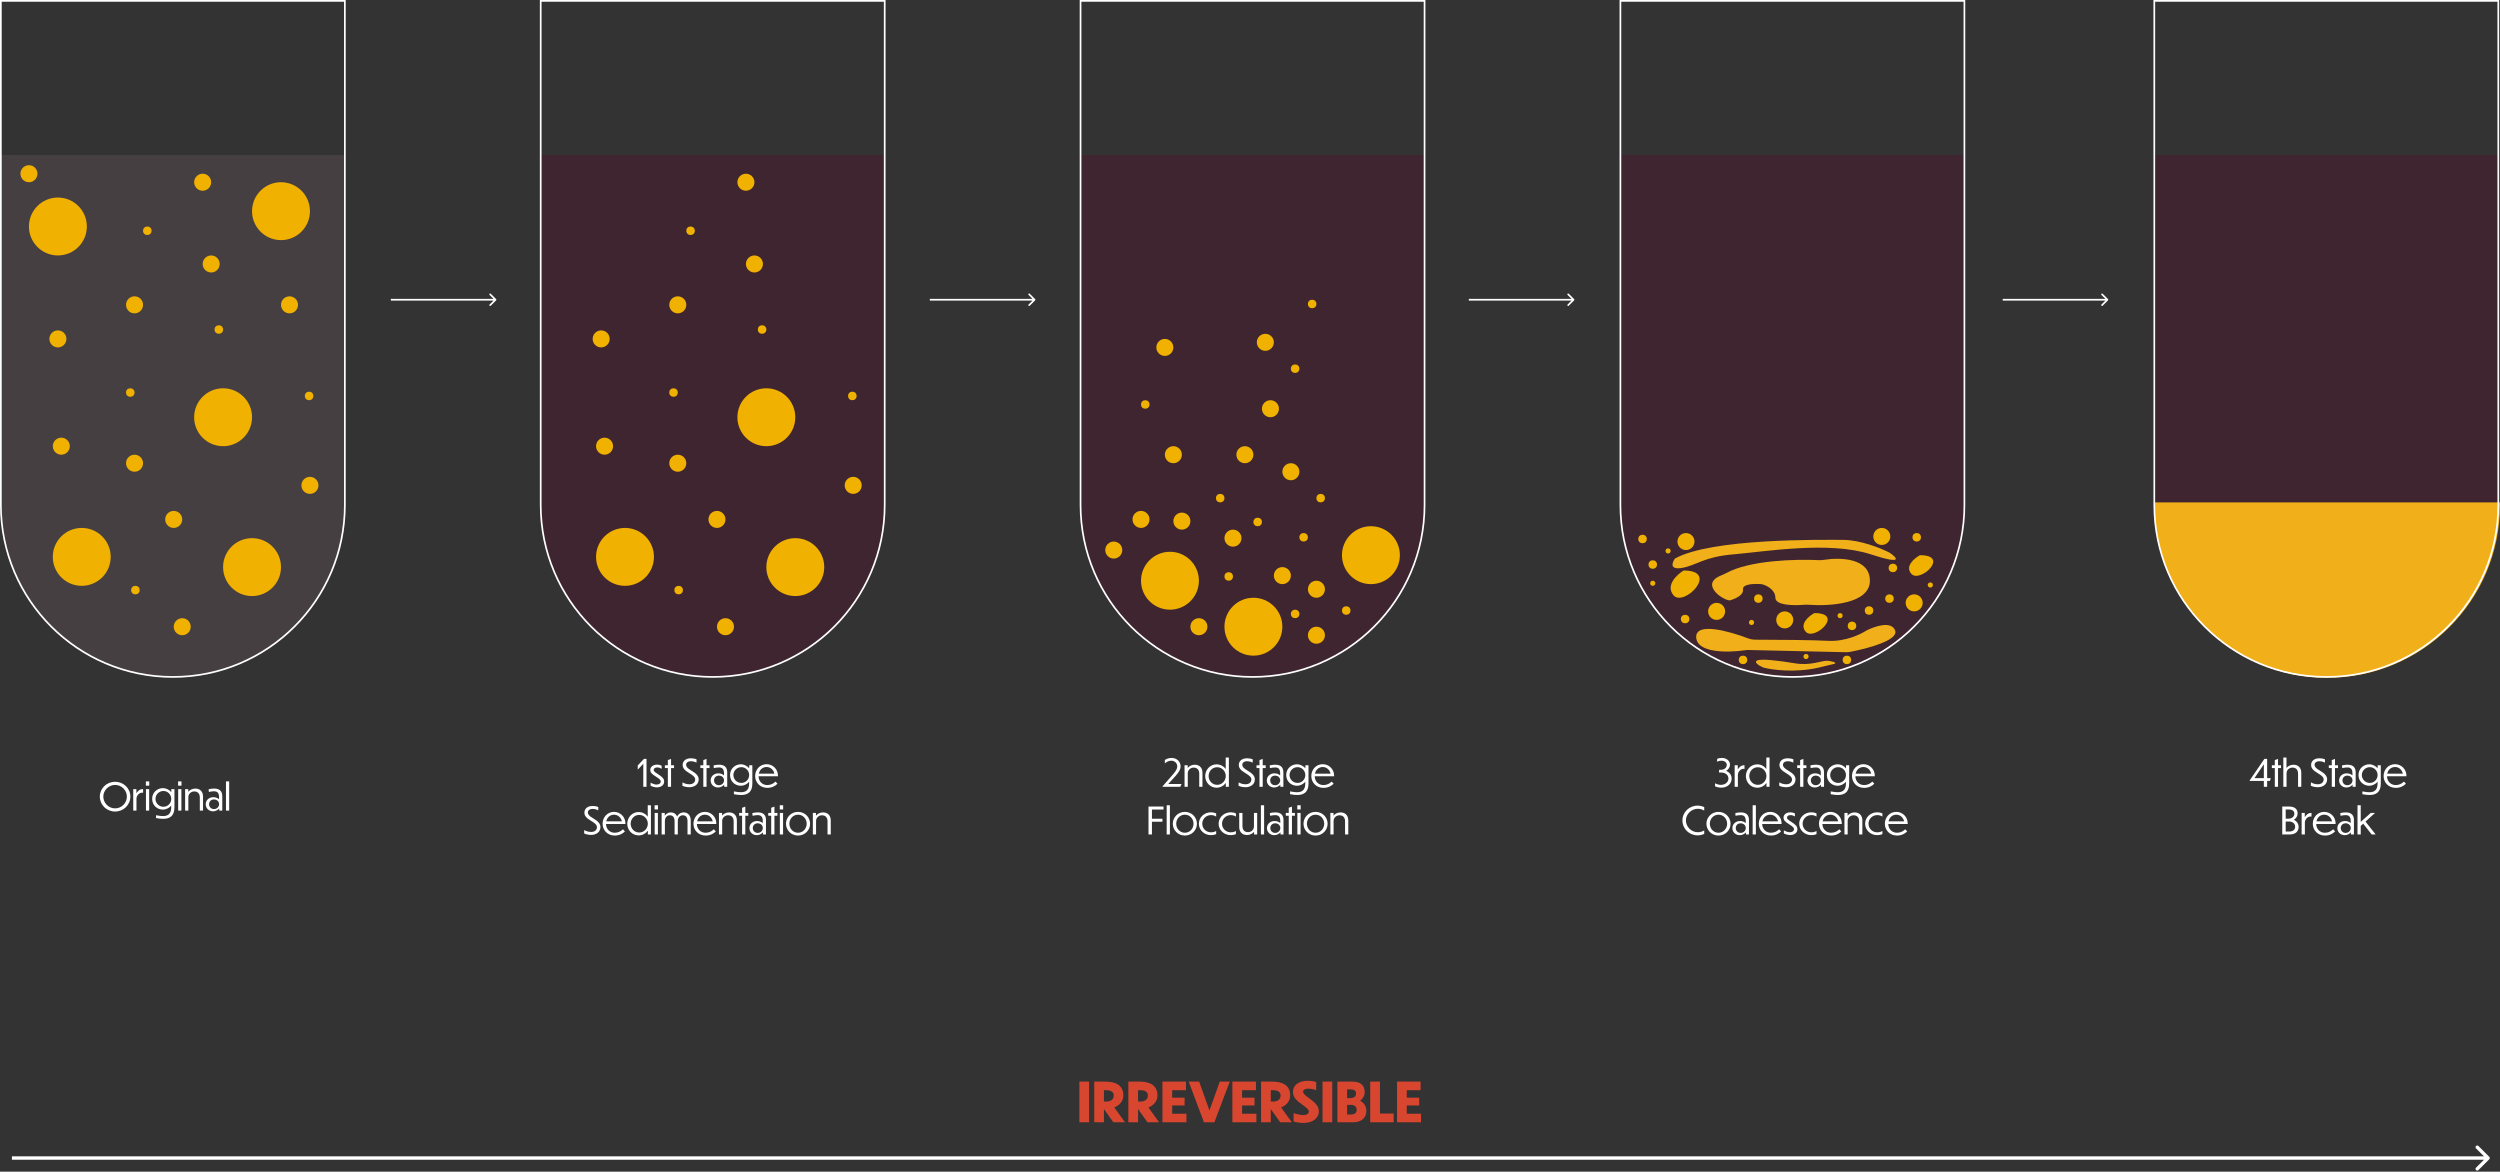 <?xml version="1.0" encoding="UTF-8"?> <svg xmlns="http://www.w3.org/2000/svg" width="1468" height="688" viewBox="0 0 1468 688" fill="none"><rect x="0" y="0" width="1468" height="688" fill="#333333" stroke="none"/><path d="M1461.71 680.707C1462.1 680.317 1462.1 679.683 1461.71 679.293L1455.34 672.929C1454.95 672.538 1454.32 672.538 1453.93 672.929C1453.54 673.319 1453.54 673.953 1453.93 674.343L1459.59 680L1453.93 685.657C1453.54 686.047 1453.54 686.681 1453.93 687.071C1454.32 687.462 1454.95 687.462 1455.34 687.071L1461.71 680.707ZM7 681H1461V679H7V681Z" fill="white"></path><path d="M633.817 659V635.128H639.513V659H633.817ZM653.767 659L648.295 651.32H648.231V659H642.535V635.128H649.191C654.535 635.128 659.623 636.888 659.623 643.224C659.623 646.744 657.287 649.08 654.311 650.296L660.583 659H653.767ZM649.639 640.184H648.231V646.84H649.703C652.231 646.84 653.991 645.56 653.991 643.32C653.991 641.24 652.487 640.184 649.639 640.184ZM673.799 659L668.327 651.32H668.263V659H662.567V635.128H669.223C674.567 635.128 679.655 636.888 679.655 643.224C679.655 646.744 677.319 649.08 674.343 650.296L680.615 659H673.799ZM669.671 640.184H668.263V646.84H669.735C672.263 646.84 674.023 645.56 674.023 643.32C674.023 641.24 672.519 640.184 669.671 640.184ZM682.598 659V635.128H696.422V640.152H688.294V644.536H695.59V649.112H688.294V653.976H696.678V659H682.598ZM722.098 635.128L713.106 659H706.962L698.002 635.128H704.146L710.194 652.088L716.242 635.128H722.098ZM723.66 659V635.128H737.484V640.152H729.356V644.536H736.652V649.112H729.356V653.976H737.74V659H723.66ZM751.736 659L746.264 651.32H746.2V659H740.504V635.128H747.16C752.504 635.128 757.592 636.888 757.592 643.224C757.592 646.744 755.256 649.08 752.28 650.296L758.552 659H751.736ZM747.608 640.184H746.2V646.84H747.672C750.2 646.84 751.96 645.56 751.96 643.32C751.96 641.24 750.456 640.184 747.608 640.184ZM772.87 635.384L772.838 640.216C771.622 639.64 769.798 639.256 768.23 639.256C766.15 639.256 765.19 639.96 765.19 641.08C765.19 642.2 766.374 643.16 768.87 644.952C772.55 647.736 774.406 649.592 774.406 652.568C774.406 656.856 770.438 659.384 765.414 659.384C763.526 659.384 760.87 659.032 759.59 658.52L759.622 653.592C760.998 654.168 763.27 654.776 765.382 654.776C767.398 654.776 768.55 653.784 768.55 652.664C768.55 651.512 767.206 650.424 764.55 648.536C760.454 645.624 759.238 643.832 759.238 641.08C759.238 637.752 761.926 634.648 767.974 634.648C769.574 634.648 771.494 634.872 772.87 635.384ZM776.598 659V635.128H782.294V659H776.598ZM802.341 652.376C802.341 655.8 799.909 659 794.757 659H785.317V635.128H794.085C799.525 635.128 801.349 637.848 801.349 641.4C801.349 643.256 800.389 645.112 798.661 646.328C800.997 647.576 802.341 649.816 802.341 652.376ZM792.709 639.672H791.013V644.824H792.613C794.981 644.824 796.261 643.928 796.261 642.232C796.261 640.6 795.461 639.672 792.709 639.672ZM792.933 648.76H791.013V654.456H792.997C795.813 654.456 796.613 653.336 796.613 651.672C796.613 649.72 795.365 648.76 792.933 648.76ZM804.598 635.128H810.294V653.848H818.358V659H804.598V635.128ZM820.348 659V635.128H834.172V640.152H826.044V644.536H833.34V649.112H826.044V653.976H834.428V659H820.348Z" fill="#D9462F"></path><path d="M67.592 459.06C72.586 459.06 76.546 462.954 76.546 467.772C76.546 472.612 72.586 476.528 67.592 476.528C62.576 476.528 58.616 472.612 58.616 467.772C58.616 462.954 62.576 459.06 67.592 459.06ZM67.592 460.908C63.764 460.908 60.662 464.12 60.662 467.75C60.662 471.468 63.764 474.68 67.592 474.68C71.42 474.68 74.5 471.49 74.5 467.75C74.5 464.12 71.42 460.908 67.592 460.908ZM80.133 468.938V476H78.242V463.372H80.09V465.858C80.618 464.868 81.894 463.372 83.609 463.372H84.028V465.528C83.918 465.462 83.698 465.44 83.566 465.44C81.475 465.44 80.133 467.508 80.133 468.938ZM87.634 458.84V461.326H85.654V458.84H87.634ZM87.59 463.372V476H85.698V463.372H87.59ZM102.429 474.108C102.429 479.3 99.547 480.818 95.851 480.818C94.707 480.818 93.321 480.708 91.605 480.356V478.706C93.607 479.102 94.839 479.212 95.829 479.19C98.315 479.19 100.537 478.134 100.537 474.152V473.074C99.239 474.592 97.303 475.406 95.741 475.406C92.353 475.428 89.339 472.92 89.339 469.114C89.339 465.286 92.331 462.8 95.741 462.778C97.347 462.778 99.305 463.614 100.581 465.176V463.372H102.429V474.108ZM95.961 473.734C98.513 473.734 100.559 471.666 100.559 469.114C100.559 466.562 98.513 464.472 95.961 464.472C93.409 464.472 91.297 466.562 91.297 469.114C91.297 471.666 93.409 473.734 95.961 473.734ZM106.562 458.84V461.326H104.582V458.84H106.562ZM106.518 463.372V476H104.626V463.372H106.518ZM110.598 468.102V476H108.706V463.372H110.554V464.934C111.368 463.922 112.864 463.042 114.69 463.042C117.484 463.042 119.222 464.846 119.222 467.772V476H117.33V468.322C117.33 465.594 115.724 464.736 114.008 464.736C112.556 464.736 110.598 465.836 110.598 468.102ZM128.732 476V474.768C127.896 475.692 126.642 476.418 125.08 476.418C122.66 476.418 120.79 474.614 120.79 472.26C120.79 469.95 122.638 468.102 125.278 468.102C126.708 468.102 127.83 468.608 128.622 469.312V468.102C128.622 465.418 127.456 464.648 125.696 464.648C124.838 464.648 124.222 464.736 122.638 465.022L122.506 463.416C124.046 463.108 124.75 463.042 125.85 463.042C129.062 463.042 130.514 464.736 130.514 467.486V476H128.732ZM125.63 475.076C127.346 475.076 128.644 473.8 128.644 472.216C128.644 470.698 127.434 469.444 125.63 469.444C123.914 469.444 122.77 470.698 122.77 472.216C122.77 473.8 123.914 475.076 125.63 475.076ZM134.577 458.84V476H132.685V458.84H134.577Z" fill="white"></path><path d="M379.632 445.588V462H377.74V448.492L374.484 451.924V449.482L378.158 445.588H379.632ZM385.853 448.998C386.865 448.998 387.789 449.262 388.515 449.614V451.418C387.679 450.912 386.799 450.626 385.963 450.626C384.687 450.626 383.851 451.22 383.851 452.144C383.851 452.848 384.489 453.376 386.227 454.476C389.197 456.324 389.989 457.424 389.989 458.898C389.989 461.01 388.251 462.33 385.677 462.352C384.533 462.352 383.015 461.912 382.025 461.406V459.58C383.257 460.262 384.621 460.702 385.479 460.702C387.195 460.68 387.987 459.866 387.987 458.898C387.987 458.348 387.745 457.6 385.171 456.038C382.597 454.41 381.849 453.662 381.849 452.012C381.849 450.692 383.037 448.998 385.853 448.998ZM395.803 451H394.043V462H392.151V451H390.413V449.372H392.151V446.314L394.043 445.654V449.372H395.803V451ZM409.034 445.896L408.968 447.832C408.132 447.37 406.922 446.996 405.778 446.996C403.556 446.996 402.874 448.206 402.874 449.086C402.874 450.208 403.688 451.154 406.02 452.518C408.902 454.212 410.266 455.664 410.266 457.644C410.266 460.548 407.89 462.264 404.722 462.264C403.446 462.264 401.598 461.912 400.696 461.384L400.762 459.382C401.884 460.086 403.292 460.526 404.854 460.526C407.164 460.526 408.22 459.096 408.22 457.754C408.22 456.5 407.274 455.466 404.766 454.014C401.84 452.276 400.85 450.934 400.85 449.152C400.85 447.172 402.346 445.258 405.734 445.258C406.768 445.258 408.066 445.456 409.034 445.896ZM416.643 451H414.883V462H412.991V451H411.253V449.372H412.991V446.314L414.883 445.654V449.372H416.643V451ZM425.238 462V460.768C424.402 461.692 423.148 462.418 421.586 462.418C419.166 462.418 417.296 460.614 417.296 458.26C417.296 455.95 419.144 454.102 421.784 454.102C423.214 454.102 424.336 454.608 425.128 455.312V454.102C425.128 451.418 423.962 450.648 422.202 450.648C421.344 450.648 420.728 450.736 419.144 451.022L419.012 449.416C420.552 449.108 421.256 449.042 422.356 449.042C425.568 449.042 427.02 450.736 427.02 453.486V462H425.238ZM422.136 461.076C423.852 461.076 425.15 459.8 425.15 458.216C425.15 456.698 423.94 455.444 422.136 455.444C420.42 455.444 419.276 456.698 419.276 458.216C419.276 459.8 420.42 461.076 422.136 461.076ZM441.774 460.108C441.774 465.3 438.892 466.818 435.196 466.818C434.052 466.818 432.666 466.708 430.95 466.356V464.706C432.952 465.102 434.184 465.212 435.174 465.19C437.66 465.19 439.882 464.134 439.882 460.152V459.074C438.584 460.592 436.648 461.406 435.086 461.406C431.698 461.428 428.684 458.92 428.684 455.114C428.684 451.286 431.676 448.8 435.086 448.778C436.692 448.778 438.65 449.614 439.926 451.176V449.372H441.774V460.108ZM435.306 459.734C437.858 459.734 439.904 457.666 439.904 455.114C439.904 452.562 437.858 450.472 435.306 450.472C432.754 450.472 430.642 452.562 430.642 455.114C430.642 457.666 432.754 459.734 435.306 459.734ZM456.534 460.196C455.258 461.538 453.256 462.638 450.55 462.638C446.326 462.638 443.422 459.514 443.422 455.686C443.422 451.924 446.194 448.734 450.154 448.734C453.828 448.734 456.82 451.704 456.82 455.444V455.84H445.424C445.512 458.854 447.624 460.988 450.55 460.988C452.574 460.988 454.18 460.13 455.368 458.942L456.534 460.196ZM450.154 450.384C447.844 450.384 446.062 451.968 445.578 454.3H454.73C454.246 452.034 452.398 450.384 450.154 450.384ZM351.338 473.896L351.272 475.832C350.436 475.37 349.226 474.996 348.082 474.996C345.86 474.996 345.178 476.206 345.178 477.086C345.178 478.208 345.992 479.154 348.324 480.518C351.206 482.212 352.57 483.664 352.57 485.644C352.57 488.548 350.194 490.264 347.026 490.264C345.75 490.264 343.902 489.912 343 489.384L343.066 487.382C344.188 488.086 345.596 488.526 347.158 488.526C349.468 488.526 350.524 487.096 350.524 485.754C350.524 484.5 349.578 483.466 347.07 482.014C344.144 480.276 343.154 478.934 343.154 477.152C343.154 475.172 344.65 473.258 348.038 473.258C349.072 473.258 350.37 473.456 351.338 473.896ZM366.955 488.196C365.679 489.538 363.677 490.638 360.971 490.638C356.747 490.638 353.843 487.514 353.843 483.686C353.843 479.924 356.615 476.734 360.575 476.734C364.249 476.734 367.241 479.704 367.241 483.444V483.84H355.845C355.933 486.854 358.045 488.988 360.971 488.988C362.995 488.988 364.601 488.13 365.789 486.942L366.955 488.196ZM360.575 478.384C358.265 478.384 356.483 479.968 355.999 482.3H365.151C364.667 480.034 362.819 478.384 360.575 478.384ZM380.423 490V487.756C379.213 489.428 377.255 490.55 374.989 490.55C371.161 490.55 368.323 487.382 368.323 483.708C368.323 480.034 371.161 476.822 374.989 476.822C377.211 476.822 379.147 477.9 380.357 479.55V472.84H382.227V490H380.423ZM380.401 483.686C380.401 480.958 378.245 478.516 375.341 478.516C372.415 478.516 370.325 480.936 370.325 483.686C370.325 486.414 372.415 488.856 375.341 488.856C378.245 488.856 380.401 486.414 380.401 483.686ZM386.364 472.84V475.326H384.384V472.84H386.364ZM386.32 477.372V490H384.428V477.372H386.32ZM390.422 482.102V490H388.508V477.372H390.356V479C390.994 477.988 392.226 477.042 393.876 477.042C395.658 477.042 396.978 477.922 397.616 479.44C398.122 478.274 399.464 477.042 401.466 477.042C403.974 477.042 405.602 478.846 405.602 481.772V490H403.71V482.322C403.71 479.572 402.544 478.736 400.872 478.736C399.486 478.736 398.012 479.924 398.012 482.058V490H396.12V482.322C396.12 479.572 394.8 478.736 393.26 478.736C391.918 478.736 390.422 479.836 390.422 482.102ZM420.322 488.196C419.046 489.538 417.044 490.638 414.338 490.638C410.114 490.638 407.21 487.514 407.21 483.686C407.21 479.924 409.982 476.734 413.942 476.734C417.616 476.734 420.608 479.704 420.608 483.444V483.84H409.212C409.3 486.854 411.412 488.988 414.338 488.988C416.362 488.988 417.968 488.13 419.156 486.942L420.322 488.196ZM413.942 478.384C411.632 478.384 409.85 479.968 409.366 482.3H418.518C418.034 480.034 416.186 478.384 413.942 478.384ZM424.066 482.102V490H422.174V477.372H424.022V478.934C424.836 477.922 426.332 477.042 428.158 477.042C430.952 477.042 432.69 478.846 432.69 481.772V490H430.798V482.322C430.798 479.594 429.192 478.736 427.476 478.736C426.024 478.736 424.066 479.836 424.066 482.102ZM439.405 479H437.645V490H435.753V479H434.015V477.372H435.753V474.314L437.645 473.654V477.372H439.405V479ZM448 490V488.768C447.164 489.692 445.91 490.418 444.348 490.418C441.928 490.418 440.058 488.614 440.058 486.26C440.058 483.95 441.906 482.102 444.546 482.102C445.976 482.102 447.098 482.608 447.89 483.312V482.102C447.89 479.418 446.724 478.648 444.964 478.648C444.106 478.648 443.49 478.736 441.906 479.022L441.774 477.416C443.314 477.108 444.018 477.042 445.118 477.042C448.33 477.042 449.782 478.736 449.782 481.486V490H448ZM444.898 489.076C446.614 489.076 447.912 487.8 447.912 486.216C447.912 484.698 446.702 483.444 444.898 483.444C443.182 483.444 442.038 484.698 442.038 486.216C442.038 487.8 443.182 489.076 444.898 489.076ZM456.507 479H454.747V490H452.855V479H451.117V477.372H452.855V474.314L454.747 473.654V477.372H456.507V479ZM459.862 472.84V475.326H457.882V472.84H459.862ZM459.818 477.372V490H457.926V477.372H459.818ZM468.606 476.734C472.698 476.734 475.69 479.946 475.69 483.686C475.69 487.426 472.698 490.638 468.606 490.638C464.514 490.638 461.522 487.426 461.522 483.686C461.522 479.946 464.514 476.734 468.606 476.734ZM468.606 478.384C465.658 478.384 463.524 480.848 463.524 483.686C463.524 486.524 465.658 488.988 468.606 488.988C471.554 488.988 473.688 486.502 473.688 483.686C473.688 480.848 471.554 478.384 468.606 478.384ZM479.195 482.102V490H477.303V477.372H479.151V478.934C479.965 477.922 481.461 477.042 483.287 477.042C486.081 477.042 487.819 478.846 487.819 481.772V490H485.927V482.322C485.927 479.594 484.321 478.736 482.605 478.736C481.153 478.736 479.195 479.836 479.195 482.102Z" fill="white"></path><path d="M693.797 460.372L693.093 462H682.687L682.599 461.802C683.215 461.076 688.275 455.356 688.979 454.498C690.673 452.474 691.267 451.374 691.267 449.922C691.267 448.272 689.881 446.71 687.857 446.688C686.581 446.688 685.349 447.084 683.985 448.272L684.007 446.248C685.195 445.456 686.537 445.06 688.011 445.06C691.069 445.082 693.225 447.26 693.225 449.856C693.269 451.77 692.433 453.112 690.453 455.444C689.881 456.126 687.615 458.612 685.987 460.372H693.797ZM697.459 454.102V462H695.567V449.372H697.415V450.934C698.229 449.922 699.725 449.042 701.551 449.042C704.345 449.042 706.083 450.846 706.083 453.772V462H704.191V454.322C704.191 451.594 702.585 450.736 700.869 450.736C699.417 450.736 697.459 451.836 697.459 454.102ZM719.794 462V459.756C718.584 461.428 716.626 462.55 714.36 462.55C710.532 462.55 707.694 459.382 707.694 455.708C707.694 452.034 710.532 448.822 714.36 448.822C716.582 448.822 718.518 449.9 719.728 451.55V444.84H721.598V462H719.794ZM719.772 455.686C719.772 452.958 717.616 450.516 714.712 450.516C711.786 450.516 709.696 452.936 709.696 455.686C709.696 458.414 711.786 460.856 714.712 460.856C717.616 460.856 719.772 458.414 719.772 455.686ZM735.611 445.896L735.545 447.832C734.709 447.37 733.499 446.996 732.355 446.996C730.133 446.996 729.451 448.206 729.451 449.086C729.451 450.208 730.265 451.154 732.597 452.518C735.479 454.212 736.843 455.664 736.843 457.644C736.843 460.548 734.467 462.264 731.299 462.264C730.023 462.264 728.175 461.912 727.273 461.384L727.339 459.382C728.461 460.086 729.869 460.526 731.431 460.526C733.741 460.526 734.797 459.096 734.797 457.754C734.797 456.5 733.851 455.466 731.343 454.014C728.417 452.276 727.427 450.934 727.427 449.152C727.427 447.172 728.923 445.258 732.311 445.258C733.345 445.258 734.643 445.456 735.611 445.896ZM743.22 451H741.46V462H739.568V451H737.83V449.372H739.568V446.314L741.46 445.654V449.372H743.22V451ZM751.815 462V460.768C750.979 461.692 749.725 462.418 748.163 462.418C745.743 462.418 743.873 460.614 743.873 458.26C743.873 455.95 745.721 454.102 748.361 454.102C749.791 454.102 750.913 454.608 751.705 455.312V454.102C751.705 451.418 750.539 450.648 748.779 450.648C747.921 450.648 747.305 450.736 745.721 451.022L745.589 449.416C747.129 449.108 747.833 449.042 748.933 449.042C752.145 449.042 753.597 450.736 753.597 453.486V462H751.815ZM748.713 461.076C750.429 461.076 751.727 459.8 751.727 458.216C751.727 456.698 750.517 455.444 748.713 455.444C746.997 455.444 745.853 456.698 745.853 458.216C745.853 459.8 746.997 461.076 748.713 461.076ZM768.352 460.108C768.352 465.3 765.47 466.818 761.774 466.818C760.63 466.818 759.244 466.708 757.528 466.356V464.706C759.53 465.102 760.762 465.212 761.752 465.19C764.238 465.19 766.46 464.134 766.46 460.152V459.074C765.162 460.592 763.226 461.406 761.664 461.406C758.276 461.428 755.262 458.92 755.262 455.114C755.262 451.286 758.254 448.8 761.664 448.778C763.27 448.778 765.228 449.614 766.504 451.176V449.372H768.352V460.108ZM761.884 459.734C764.436 459.734 766.482 457.666 766.482 455.114C766.482 452.562 764.436 450.472 761.884 450.472C759.332 450.472 757.22 452.562 757.22 455.114C757.22 457.666 759.332 459.734 761.884 459.734ZM783.111 460.196C781.835 461.538 779.833 462.638 777.127 462.638C772.903 462.638 769.999 459.514 769.999 455.686C769.999 451.924 772.771 448.734 776.731 448.734C780.405 448.734 783.397 451.704 783.397 455.444V455.84H772.001C772.089 458.854 774.201 460.988 777.127 460.988C779.151 460.988 780.757 460.13 781.945 458.942L783.111 460.196ZM776.731 450.384C774.421 450.384 772.639 451.968 772.155 454.3H781.307C780.823 452.034 778.975 450.384 776.731 450.384ZM674.396 490V473.588H683.218V475.348H676.42V480.76H682.58V482.52H676.42V490H674.396ZM686.965 472.84V490H685.073V472.84H686.965ZM695.754 476.734C699.846 476.734 702.838 479.946 702.838 483.686C702.838 487.426 699.846 490.638 695.754 490.638C691.662 490.638 688.67 487.426 688.67 483.686C688.67 479.946 691.662 476.734 695.754 476.734ZM695.754 478.384C692.806 478.384 690.672 480.848 690.672 483.686C690.672 486.524 692.806 488.988 695.754 488.988C698.702 488.988 700.836 486.502 700.836 483.686C700.836 480.848 698.702 478.384 695.754 478.384ZM714.131 487.998V489.78C713.229 490.242 711.931 490.396 711.095 490.396C707.069 490.396 703.967 487.36 703.967 483.686C703.967 480.012 707.069 476.976 711.095 476.976C711.887 476.976 713.163 477.152 714.131 477.658V479.462H714.065C713.009 478.758 711.821 478.626 711.095 478.626C708.213 478.626 705.969 480.892 705.969 483.686C705.969 486.48 708.213 488.746 711.095 488.746C711.843 488.746 712.833 488.658 714.065 487.998H714.131ZM725.732 487.998V489.78C724.83 490.242 723.532 490.396 722.696 490.396C718.67 490.396 715.568 487.36 715.568 483.686C715.568 480.012 718.67 476.976 722.696 476.976C723.488 476.976 724.764 477.152 725.732 477.658V479.462H725.666C724.61 478.758 723.422 478.626 722.696 478.626C719.814 478.626 717.57 480.892 717.57 483.686C717.57 486.48 719.814 488.746 722.696 488.746C723.444 488.746 724.434 488.658 725.666 487.998H725.732ZM736.386 490V488.416C735.572 489.428 734.076 490.33 732.25 490.33C729.434 490.33 727.674 488.526 727.674 485.6V477.372H729.566V485.05C729.566 487.778 731.172 488.636 732.91 488.636C734.384 488.636 736.32 487.536 736.32 485.27V477.372H738.212V490H736.386ZM742.287 472.84V490H740.395V472.84H742.287ZM751.89 490V488.768C751.054 489.692 749.8 490.418 748.238 490.418C745.818 490.418 743.948 488.614 743.948 486.26C743.948 483.95 745.796 482.102 748.436 482.102C749.866 482.102 750.988 482.608 751.78 483.312V482.102C751.78 479.418 750.614 478.648 748.854 478.648C747.996 478.648 747.38 478.736 745.796 479.022L745.664 477.416C747.204 477.108 747.908 477.042 749.008 477.042C752.22 477.042 753.672 478.736 753.672 481.486V490H751.89ZM748.788 489.076C750.504 489.076 751.802 487.8 751.802 486.216C751.802 484.698 750.592 483.444 748.788 483.444C747.072 483.444 745.928 484.698 745.928 486.216C745.928 487.8 747.072 489.076 748.788 489.076ZM760.397 479H758.637V490H756.745V479H755.007V477.372H756.745V474.314L758.637 473.654V477.372H760.397V479ZM763.751 472.84V475.326H761.771V472.84H763.751ZM763.707 477.372V490H761.815V477.372H763.707ZM772.496 476.734C776.588 476.734 779.58 479.946 779.58 483.686C779.58 487.426 776.588 490.638 772.496 490.638C768.404 490.638 765.412 487.426 765.412 483.686C765.412 479.946 768.404 476.734 772.496 476.734ZM772.496 478.384C769.548 478.384 767.414 480.848 767.414 483.686C767.414 486.524 769.548 488.988 772.496 488.988C775.444 488.988 777.578 486.502 777.578 483.686C777.578 480.848 775.444 478.384 772.496 478.384ZM783.085 482.102V490H781.193V477.372H783.041V478.934C783.855 477.922 785.351 477.042 787.177 477.042C789.971 477.042 791.709 478.846 791.709 481.772V490H789.817V482.322C789.817 479.594 788.211 478.736 786.495 478.736C785.043 478.736 783.085 479.836 783.085 482.102Z" fill="white"></path><path d="M1016.82 457.204C1016.82 460.24 1014.29 462.528 1010.71 462.528C1009.78 462.528 1007.98 462.242 1007.08 461.714V459.932C1008.11 460.526 1009.65 460.878 1010.36 460.878C1013.04 460.9 1014.93 459.294 1014.93 457.16C1014.93 455.026 1013.11 453.64 1010.64 453.64H1009.41L1009.45 452.012H1010.64C1012.56 452.012 1013.96 450.692 1013.96 449.196C1013.96 447.744 1012.67 446.688 1010.88 446.688C1010.03 446.688 1009.15 446.82 1008.18 447.282L1008.38 445.544C1009.04 445.236 1010.05 445.06 1011.13 445.06C1013.74 445.038 1015.86 446.776 1015.86 449.02C1015.86 450.494 1014.89 451.924 1013.55 452.672C1015.48 453.354 1016.82 455.026 1016.82 457.204ZM1020.48 454.938V462H1018.59V449.372H1020.43V451.858C1020.96 450.868 1022.24 449.372 1023.95 449.372H1024.37V451.528C1024.26 451.462 1024.04 451.44 1023.91 451.44C1021.82 451.44 1020.48 453.508 1020.48 454.938ZM1037.27 462V459.756C1036.06 461.428 1034.1 462.55 1031.84 462.55C1028.01 462.55 1025.17 459.382 1025.17 455.708C1025.17 452.034 1028.01 448.822 1031.84 448.822C1034.06 448.822 1035.99 449.9 1037.2 451.55V444.84H1039.07V462H1037.27ZM1037.25 455.686C1037.25 452.958 1035.09 450.516 1032.19 450.516C1029.26 450.516 1027.17 452.936 1027.17 455.686C1027.17 458.414 1029.26 460.856 1032.19 460.856C1035.09 460.856 1037.25 458.414 1037.25 455.686ZM1053.09 445.896L1053.02 447.832C1052.19 447.37 1050.98 446.996 1049.83 446.996C1047.61 446.996 1046.93 448.206 1046.93 449.086C1046.93 450.208 1047.74 451.154 1050.07 452.518C1052.96 454.212 1054.32 455.664 1054.32 457.644C1054.32 460.548 1051.94 462.264 1048.78 462.264C1047.5 462.264 1045.65 461.912 1044.75 461.384L1044.82 459.382C1045.94 460.086 1047.35 460.526 1048.91 460.526C1051.22 460.526 1052.27 459.096 1052.27 457.754C1052.27 456.5 1051.33 455.466 1048.82 454.014C1045.89 452.276 1044.9 450.934 1044.9 449.152C1044.9 447.172 1046.4 445.258 1049.79 445.258C1050.82 445.258 1052.12 445.456 1053.09 445.896ZM1060.7 451H1058.94V462H1057.04V451H1055.31V449.372H1057.04V446.314L1058.94 445.654V449.372H1060.7V451ZM1069.29 462V460.768C1068.46 461.692 1067.2 462.418 1065.64 462.418C1063.22 462.418 1061.35 460.614 1061.35 458.26C1061.35 455.95 1063.2 454.102 1065.84 454.102C1067.27 454.102 1068.39 454.608 1069.18 455.312V454.102C1069.18 451.418 1068.02 450.648 1066.26 450.648C1065.4 450.648 1064.78 450.736 1063.2 451.022L1063.07 449.416C1064.61 449.108 1065.31 449.042 1066.41 449.042C1069.62 449.042 1071.07 450.736 1071.07 453.486V462H1069.29ZM1066.19 461.076C1067.91 461.076 1069.2 459.8 1069.2 458.216C1069.2 456.698 1067.99 455.444 1066.19 455.444C1064.47 455.444 1063.33 456.698 1063.33 458.216C1063.33 459.8 1064.47 461.076 1066.19 461.076ZM1085.83 460.108C1085.83 465.3 1082.95 466.818 1079.25 466.818C1078.11 466.818 1076.72 466.708 1075 466.356V464.706C1077.01 465.102 1078.24 465.212 1079.23 465.19C1081.71 465.19 1083.94 464.134 1083.94 460.152V459.074C1082.64 460.592 1080.7 461.406 1079.14 461.406C1075.75 461.428 1072.74 458.92 1072.74 455.114C1072.74 451.286 1075.73 448.8 1079.14 448.778C1080.75 448.778 1082.7 449.614 1083.98 451.176V449.372H1085.83V460.108ZM1079.36 459.734C1081.91 459.734 1083.96 457.666 1083.96 455.114C1083.96 452.562 1081.91 450.472 1079.36 450.472C1076.81 450.472 1074.7 452.562 1074.7 455.114C1074.7 457.666 1076.81 459.734 1079.36 459.734ZM1100.59 460.196C1099.31 461.538 1097.31 462.638 1094.6 462.638C1090.38 462.638 1087.48 459.514 1087.48 455.686C1087.48 451.924 1090.25 448.734 1094.21 448.734C1097.88 448.734 1100.87 451.704 1100.87 455.444V455.84H1089.48C1089.57 458.854 1091.68 460.988 1094.6 460.988C1096.63 460.988 1098.23 460.13 1099.42 458.942L1100.59 460.196ZM1094.21 450.384C1091.9 450.384 1090.12 451.968 1089.63 454.3H1098.78C1098.3 452.034 1096.45 450.384 1094.21 450.384ZM1000.72 473.94V475.986C999.622 475.304 998.346 474.908 996.982 474.908C993.11 474.908 989.964 478.142 989.964 481.75C989.964 485.446 993.11 488.68 996.982 488.68C998.346 488.68 999.622 488.284 1000.72 487.602V489.648C999.578 490.198 998.28 490.528 996.894 490.528C991.856 490.528 987.918 486.612 987.918 481.772C987.918 476.954 991.856 473.06 996.894 473.06C998.28 473.06 999.556 473.39 1000.72 473.94ZM1009.09 476.734C1013.19 476.734 1016.18 479.946 1016.18 483.686C1016.18 487.426 1013.19 490.638 1009.09 490.638C1005 490.638 1002.01 487.426 1002.01 483.686C1002.01 479.946 1005 476.734 1009.09 476.734ZM1009.09 478.384C1006.15 478.384 1004.01 480.848 1004.01 483.686C1004.01 486.524 1006.15 488.988 1009.09 488.988C1012.04 488.988 1014.18 486.502 1014.18 483.686C1014.18 480.848 1012.04 478.384 1009.09 478.384ZM1025.21 490V488.768C1024.37 489.692 1023.12 490.418 1021.55 490.418C1019.13 490.418 1017.26 488.614 1017.26 486.26C1017.26 483.95 1019.11 482.102 1021.75 482.102C1023.18 482.102 1024.3 482.608 1025.1 483.312V482.102C1025.1 479.418 1023.93 478.648 1022.17 478.648C1021.31 478.648 1020.7 478.736 1019.11 479.022L1018.98 477.416C1020.52 477.108 1021.22 477.042 1022.32 477.042C1025.54 477.042 1026.99 478.736 1026.99 481.486V490H1025.21ZM1022.1 489.076C1023.82 489.076 1025.12 487.8 1025.12 486.216C1025.12 484.698 1023.91 483.444 1022.1 483.444C1020.39 483.444 1019.24 484.698 1019.24 486.216C1019.24 487.8 1020.39 489.076 1022.1 489.076ZM1031.05 472.84V490H1029.16V472.84H1031.05ZM1045.87 488.196C1044.59 489.538 1042.59 490.638 1039.88 490.638C1035.66 490.638 1032.75 487.514 1032.75 483.686C1032.75 479.924 1035.53 476.734 1039.49 476.734C1043.16 476.734 1046.15 479.704 1046.15 483.444V483.84H1034.76C1034.84 486.854 1036.96 488.988 1039.88 488.988C1041.91 488.988 1043.51 488.13 1044.7 486.942L1045.87 488.196ZM1039.49 478.384C1037.18 478.384 1035.39 479.968 1034.91 482.3H1044.06C1043.58 480.034 1041.73 478.384 1039.49 478.384ZM1051.31 476.998C1052.32 476.998 1053.24 477.262 1053.97 477.614V479.418C1053.13 478.912 1052.25 478.626 1051.42 478.626C1050.14 478.626 1049.3 479.22 1049.3 480.144C1049.3 480.848 1049.94 481.376 1051.68 482.476C1054.65 484.324 1055.44 485.424 1055.44 486.898C1055.44 489.01 1053.7 490.33 1051.13 490.352C1049.99 490.352 1048.47 489.912 1047.48 489.406V487.58C1048.71 488.262 1050.07 488.702 1050.93 488.702C1052.65 488.68 1053.44 487.866 1053.44 486.898C1053.44 486.348 1053.2 485.6 1050.62 484.038C1048.05 482.41 1047.3 481.662 1047.3 480.012C1047.3 478.692 1048.49 476.998 1051.31 476.998ZM1066.66 487.998V489.78C1065.76 490.242 1064.46 490.396 1063.62 490.396C1059.6 490.396 1056.49 487.36 1056.49 483.686C1056.49 480.012 1059.6 476.976 1063.62 476.976C1064.41 476.976 1065.69 477.152 1066.66 477.658V479.462H1066.59C1065.54 478.758 1064.35 478.626 1063.62 478.626C1060.74 478.626 1058.5 480.892 1058.5 483.686C1058.5 486.48 1060.74 488.746 1063.62 488.746C1064.37 488.746 1065.36 488.658 1066.59 487.998H1066.66ZM1081.21 488.196C1079.93 489.538 1077.93 490.638 1075.22 490.638C1071 490.638 1068.1 487.514 1068.1 483.686C1068.1 479.924 1070.87 476.734 1074.83 476.734C1078.5 476.734 1081.49 479.704 1081.49 483.444V483.84H1070.1C1070.19 486.854 1072.3 488.988 1075.22 488.988C1077.25 488.988 1078.85 488.13 1080.04 486.942L1081.21 488.196ZM1074.83 478.384C1072.52 478.384 1070.74 479.968 1070.25 482.3H1079.4C1078.92 480.034 1077.07 478.384 1074.83 478.384ZM1084.95 482.102V490H1083.06V477.372H1084.91V478.934C1085.72 477.922 1087.22 477.042 1089.04 477.042C1091.84 477.042 1093.58 478.846 1093.58 481.772V490H1091.68V482.322C1091.68 479.594 1090.08 478.736 1088.36 478.736C1086.91 478.736 1084.95 479.836 1084.95 482.102ZM1105.35 487.998V489.78C1104.45 490.242 1103.15 490.396 1102.32 490.396C1098.29 490.396 1095.19 487.36 1095.19 483.686C1095.19 480.012 1098.29 476.976 1102.32 476.976C1103.11 476.976 1104.38 477.152 1105.35 477.658V479.462H1105.29C1104.23 478.758 1103.04 478.626 1102.32 478.626C1099.43 478.626 1097.19 480.892 1097.19 483.686C1097.19 486.48 1099.43 488.746 1102.32 488.746C1103.06 488.746 1104.05 488.658 1105.29 487.998H1105.35ZM1119.9 488.196C1118.63 489.538 1116.62 490.638 1113.92 490.638C1109.69 490.638 1106.79 487.514 1106.79 483.686C1106.79 479.924 1109.56 476.734 1113.52 476.734C1117.2 476.734 1120.19 479.704 1120.19 483.444V483.84H1108.79C1108.88 486.854 1110.99 488.988 1113.92 488.988C1115.94 488.988 1117.55 488.13 1118.74 486.942L1119.9 488.196ZM1113.52 478.384C1111.21 478.384 1109.43 479.968 1108.95 482.3H1118.1C1117.61 480.034 1115.77 478.384 1113.52 478.384Z" fill="white"></path><path d="M1332.9 458.546H1331.27V462H1329.33V458.546H1321.08L1320.99 458.282L1329.66 445.588H1331.27V456.918H1333.4L1332.9 458.546ZM1323.83 456.918H1329.33V448.778L1323.83 456.918ZM1339.42 451H1337.66V462H1335.77V451H1334.03V449.372H1335.77V446.314L1337.66 445.654V449.372H1339.42V451ZM1342.66 454.102V462H1340.77V444.84H1342.62V450.934C1343.43 449.922 1344.93 449.042 1346.75 449.042C1349.55 449.042 1351.31 450.846 1351.31 453.772V462H1349.42V454.322C1349.42 451.594 1347.81 450.736 1346.07 450.736C1344.62 450.736 1342.66 451.836 1342.66 454.102ZM1365.26 445.896L1365.19 447.832C1364.36 447.37 1363.15 446.996 1362 446.996C1359.78 446.996 1359.1 448.206 1359.1 449.086C1359.1 450.208 1359.91 451.154 1362.25 452.518C1365.13 454.212 1366.49 455.664 1366.49 457.644C1366.49 460.548 1364.12 462.264 1360.95 462.264C1359.67 462.264 1357.82 461.912 1356.92 461.384L1356.99 459.382C1358.11 460.086 1359.52 460.526 1361.08 460.526C1363.39 460.526 1364.45 459.096 1364.45 457.754C1364.45 456.5 1363.5 455.466 1360.99 454.014C1358.07 452.276 1357.08 450.934 1357.08 449.152C1357.08 447.172 1358.57 445.258 1361.96 445.258C1362.99 445.258 1364.29 445.456 1365.26 445.896ZM1372.87 451H1371.11V462H1369.22V451H1367.48V449.372H1369.22V446.314L1371.11 445.654V449.372H1372.87V451ZM1381.46 462V460.768C1380.63 461.692 1379.37 462.418 1377.81 462.418C1375.39 462.418 1373.52 460.614 1373.52 458.26C1373.52 455.95 1375.37 454.102 1378.01 454.102C1379.44 454.102 1380.56 454.608 1381.35 455.312V454.102C1381.35 451.418 1380.19 450.648 1378.43 450.648C1377.57 450.648 1376.95 450.736 1375.37 451.022L1375.24 449.416C1376.78 449.108 1377.48 449.042 1378.58 449.042C1381.79 449.042 1383.25 450.736 1383.25 453.486V462H1381.46ZM1378.36 461.076C1380.08 461.076 1381.38 459.8 1381.38 458.216C1381.38 456.698 1380.17 455.444 1378.36 455.444C1376.65 455.444 1375.5 456.698 1375.5 458.216C1375.5 459.8 1376.65 461.076 1378.36 461.076ZM1398 460.108C1398 465.3 1395.12 466.818 1391.42 466.818C1390.28 466.818 1388.89 466.708 1387.18 466.356V464.706C1389.18 465.102 1390.41 465.212 1391.4 465.19C1393.89 465.19 1396.11 464.134 1396.11 460.152V459.074C1394.81 460.592 1392.87 461.406 1391.31 461.406C1387.92 461.428 1384.91 458.92 1384.91 455.114C1384.91 451.286 1387.9 448.8 1391.31 448.778C1392.92 448.778 1394.88 449.614 1396.15 451.176V449.372H1398V460.108ZM1391.53 459.734C1394.08 459.734 1396.13 457.666 1396.13 455.114C1396.13 452.562 1394.08 450.472 1391.53 450.472C1388.98 450.472 1386.87 452.562 1386.87 455.114C1386.87 457.666 1388.98 459.734 1391.53 459.734ZM1412.76 460.196C1411.48 461.538 1409.48 462.638 1406.78 462.638C1402.55 462.638 1399.65 459.514 1399.65 455.686C1399.65 451.924 1402.42 448.734 1406.38 448.734C1410.05 448.734 1413.05 451.704 1413.05 455.444V455.84H1401.65C1401.74 458.854 1403.85 460.988 1406.78 460.988C1408.8 460.988 1410.41 460.13 1411.59 458.942L1412.76 460.196ZM1406.38 450.384C1404.07 450.384 1402.29 451.968 1401.8 454.3H1410.96C1410.47 452.034 1408.62 450.384 1406.38 450.384ZM1349.75 485.644C1349.75 487.8 1348.3 490 1344.54 490H1340.14V473.588H1344.08C1347.86 473.588 1349.16 475.458 1349.16 477.658C1349.16 479.154 1348.35 480.562 1346.94 481.398C1348.72 482.168 1349.75 483.752 1349.75 485.644ZM1343.79 475.304H1342.16V480.738H1343.7C1345.86 480.738 1347.25 479.418 1347.25 477.834C1347.22 476.492 1346.41 475.304 1343.79 475.304ZM1344.1 482.388H1342.16V488.284H1344.19C1346.85 488.284 1347.69 486.832 1347.71 485.468C1347.71 483.664 1346.3 482.388 1344.1 482.388ZM1353.42 482.938V490H1351.52V477.372H1353.37V479.858C1353.9 478.868 1355.18 477.372 1356.89 477.372H1357.31V479.528C1357.2 479.462 1356.98 479.44 1356.85 479.44C1354.76 479.44 1353.42 481.508 1353.42 482.938ZM1371.18 488.196C1369.9 489.538 1367.9 490.638 1365.19 490.638C1360.97 490.638 1358.07 487.514 1358.07 483.686C1358.07 479.924 1360.84 476.734 1364.8 476.734C1368.47 476.734 1371.46 479.704 1371.46 483.444V483.84H1360.07C1360.16 486.854 1362.27 488.988 1365.19 488.988C1367.22 488.988 1368.82 488.13 1370.01 486.942L1371.18 488.196ZM1364.8 478.384C1362.49 478.384 1360.71 479.968 1360.22 482.3H1369.37C1368.89 480.034 1367.04 478.384 1364.8 478.384ZM1380.44 490V488.768C1379.61 489.692 1378.35 490.418 1376.79 490.418C1374.37 490.418 1372.5 488.614 1372.5 486.26C1372.5 483.95 1374.35 482.102 1376.99 482.102C1378.42 482.102 1379.54 482.608 1380.33 483.312V482.102C1380.33 479.418 1379.17 478.648 1377.41 478.648C1376.55 478.648 1375.93 478.736 1374.35 479.022L1374.22 477.416C1375.76 477.108 1376.46 477.042 1377.56 477.042C1380.77 477.042 1382.23 478.736 1382.23 481.486V490H1380.44ZM1377.34 489.076C1379.06 489.076 1380.36 487.8 1380.36 486.216C1380.36 484.698 1379.15 483.444 1377.34 483.444C1375.63 483.444 1374.48 484.698 1374.48 486.216C1374.48 487.8 1375.63 489.076 1377.34 489.076ZM1392.65 490L1387.67 483.664L1386.22 484.984V490H1384.33V472.84H1386.22V482.608L1392.1 477.372H1394.6L1389.02 482.432L1395 490H1392.65Z" fill="white"></path><path d="M0 91H203V296.5C203 352.557 157.557 398 101.5 398C45.443 398 0 352.557 0 296.5V91Z" fill="#916F7D" fill-opacity="0.2"></path><path d="M317 91H520V296.5C520 352.557 474.557 398 418.5 398C362.443 398 317 352.557 317 296.5V91Z" fill="#3F2530"></path><path d="M634 91H837V296.5C837 352.557 791.557 398 735.5 398C679.443 398 634 352.557 634 296.5V91Z" fill="#3F2530"></path><path d="M951 91H1154V296.5C1154 352.557 1108.56 398 1052.5 398C996.443 398 951 352.557 951 296.5V91Z" fill="#3F2530"></path><path d="M1264.5 91H1467.5V296.5C1467.5 352.557 1422.06 398 1366 398C1309.94 398 1264.5 352.557 1264.5 296.5V91Z" fill="#3F2530"></path><path d="M1265 295H1468V296.5C1468 352.557 1422.56 398 1366.5 398C1310.44 398 1265 352.557 1265 296.5V295Z" fill="#F1B01A"></path><path d="M202.5 0.5V296.5C202.5 352.281 157.281 397.5 101.5 397.5C45.719 397.5 0.5 352.281 0.5 296.5V0.5H202.5Z" stroke="white"></path><path d="M519.5 0.5V296.5C519.5 352.281 474.281 397.5 418.5 397.5C362.719 397.5 317.5 352.281 317.5 296.5V0.5H519.5Z" stroke="white"></path><path d="M836.5 0.5V296.5C836.5 352.281 791.281 397.5 735.5 397.5C679.719 397.5 634.5 352.281 634.5 296.5V0.5H836.5Z" stroke="white"></path><path d="M1153.5 0.5V296.5C1153.5 352.281 1108.28 397.5 1052.5 397.5C996.719 397.5 951.5 352.281 951.5 296.5V0.5H1153.5Z" stroke="white"></path><path d="M1467 0.5V296.5C1467 352.281 1421.78 397.5 1366 397.5C1310.22 397.5 1265 352.281 1265 296.5V0.5H1467Z" stroke="white"></path><circle cx="34" cy="133" r="17" fill="#F1B100"></circle><circle cx="131" cy="245" r="17" fill="#F1B100"></circle><circle cx="450" cy="245" r="17" fill="#F1B100"></circle><circle cx="805" cy="326" r="17" fill="#F1B100"></circle><circle cx="687" cy="341" r="17" fill="#F1B100"></circle><circle cx="79" cy="179" r="5" fill="#F1B100"></circle><circle cx="398" cy="179" r="5" fill="#F1B100"></circle><circle cx="694" cy="306" r="5" fill="#F1B100"></circle><circle cx="753" cy="338" r="5" fill="#F1B100"></circle><circle cx="34" cy="199" r="5" fill="#F1B100"></circle><circle cx="353" cy="199" r="5" fill="#F1B100"></circle><circle cx="76.5" cy="230.5" r="2.5" fill="#F1B100"></circle><circle cx="395.5" cy="230.5" r="2.5" fill="#F1B100"></circle><circle cx="721.5" cy="338.5" r="2.5" fill="#F1B100"></circle><circle cx="86.5" cy="135.5" r="2.5" fill="#F1B100"></circle><circle cx="405.5" cy="135.5" r="2.5" fill="#F1B100"></circle><circle cx="775.5" cy="292.5" r="2.5" fill="#F1B100"></circle><circle cx="770.5" cy="178.5" r="2.5" fill="#F1B100"></circle><circle cx="128.5" cy="193.5" r="2.5" fill="#F1B100"></circle><circle cx="447.5" cy="193.5" r="2.5" fill="#F1B100"></circle><circle cx="716.5" cy="292.5" r="2.5" fill="#F1B100"></circle><circle cx="760.5" cy="216.5" r="2.5" fill="#F1B100"></circle><circle cx="181.5" cy="232.5" r="2.5" fill="#F1B100"></circle><circle cx="500.5" cy="232.5" r="2.5" fill="#F1B100"></circle><circle cx="738.5" cy="306.5" r="2.5" fill="#F1B100"></circle><circle cx="765.5" cy="315.5" r="2.5" fill="#F1B100"></circle><circle cx="672.5" cy="237.5" r="2.5" fill="#F1B100"></circle><circle cx="760.5" cy="360.5" r="2.5" fill="#F1B100"></circle><circle cx="790.5" cy="358.5" r="2.5" fill="#F1B100"></circle><circle cx="1032.5" cy="351.5" r="2.5" fill="#F1B100"></circle><circle cx="1087.5" cy="367.5" r="2.5" fill="#F1B100"></circle><circle cx="970.5" cy="331.5" r="2.5" fill="#F1B100"></circle><circle cx="1109.5" cy="351.5" r="2.5" fill="#F1B100"></circle><circle cx="1125.5" cy="315.5" r="2.5" fill="#F1B100"></circle><circle cx="989.5" cy="363.5" r="2.5" fill="#F1B100"></circle><circle cx="1084.5" cy="387.5" r="2.5" fill="#F1B100"></circle><circle cx="1080.5" cy="361.5" r="1.5" fill="#F1B100"></circle><circle cx="1133.5" cy="343.5" r="1.5" fill="#F1B100"></circle><circle cx="970.5" cy="342.5" r="1.5" fill="#F1B100"></circle><circle cx="979.5" cy="323.5" r="1.5" fill="#F1B100"></circle><circle cx="1060.5" cy="385.5" r="1.5" fill="#F1B100"></circle><circle cx="1028.5" cy="365.5" r="1.5" fill="#F1B100"></circle><circle cx="1111.5" cy="333.5" r="2.5" fill="#F1B100"></circle><circle cx="1132.5" cy="343.5" r="0.5" fill="#F1B100"></circle><circle cx="1023.5" cy="387.5" r="2.5" fill="#F1B100"></circle><circle cx="1097.5" cy="358.5" r="2.5" fill="#F1B100"></circle><circle cx="964.5" cy="316.5" r="2.5" fill="#F1B100"></circle><circle cx="79.5" cy="346.5" r="2.5" fill="#F1B100"></circle><circle cx="398.5" cy="346.5" r="2.5" fill="#F1B100"></circle><circle cx="119" cy="107" r="5" fill="#F1B100"></circle><circle cx="438" cy="107" r="5" fill="#F1B100"></circle><circle cx="684" cy="204" r="5" fill="#F1B100"></circle><circle cx="743" cy="201" r="5" fill="#F1B100"></circle><circle cx="689" cy="267" r="5" fill="#F1B100"></circle><circle cx="654" cy="323" r="5" fill="#F1B100"></circle><circle cx="102" cy="305" r="5" fill="#F1B100"></circle><circle cx="421" cy="305" r="5" fill="#F1B100"></circle><circle cx="773" cy="346" r="5" fill="#F1B100"></circle><circle cx="990" cy="318" r="5" fill="#F1B100"></circle><circle cx="1048" cy="364" r="5" fill="#F1B100"></circle><circle cx="1008" cy="359" r="5" fill="#F1B100"></circle><circle cx="1124" cy="354" r="5" fill="#F1B100"></circle><circle cx="1105" cy="315" r="5" fill="#F1B100"></circle><path d="M1127.38 326C1124.04 327.833 1118.38 332.6 1122.38 337C1127.38 342.5 1145.38 326 1127.38 326Z" fill="#F1B100"></path><path d="M1065.38 360C1062.04 361.833 1056.38 366.6 1060.38 371C1065.38 376.5 1083.38 360 1065.38 360Z" fill="#F1B100"></path><path d="M988.632 335C984.642 337.42 977.859 343.711 982.647 349.519C988.632 356.778 1010.18 335 988.632 335Z" fill="#F1B100"></path><circle cx="124" cy="155" r="5" fill="#F1B100"></circle><circle cx="443" cy="155" r="5" fill="#F1B100"></circle><circle cx="731" cy="267" r="5" fill="#F1B100"></circle><circle cx="758" cy="277" r="5" fill="#F1B100"></circle><circle cx="746" cy="240" r="5" fill="#F1B100"></circle><circle cx="17" cy="102" r="5" fill="#F1B100"></circle><circle cx="182" cy="285" r="5" fill="#F1B100"></circle><circle cx="501" cy="285" r="5" fill="#F1B100"></circle><circle cx="170" cy="179" r="5" fill="#F1B100"></circle><circle cx="107" cy="368" r="5" fill="#F1B100"></circle><circle cx="426" cy="368" r="5" fill="#F1B100"></circle><circle cx="704" cy="368" r="5" fill="#F1B100"></circle><circle cx="79" cy="272" r="5" fill="#F1B100"></circle><circle cx="398" cy="272" r="5" fill="#F1B100"></circle><circle cx="724" cy="316" r="5" fill="#F1B100"></circle><circle cx="36" cy="262" r="5" fill="#F1B100"></circle><circle cx="355" cy="262" r="5" fill="#F1B100"></circle><circle cx="670" cy="305" r="5" fill="#F1B100"></circle><circle cx="773" cy="373" r="5" fill="#F1B100"></circle><circle cx="148" cy="333" r="17" fill="#F1B100"></circle><circle cx="467" cy="333" r="17" fill="#F1B100"></circle><circle cx="736" cy="368" r="17" fill="#F1B100"></circle><circle cx="48" cy="327" r="17" fill="#F1B100"></circle><circle cx="367" cy="327" r="17" fill="#F1B100"></circle><circle cx="165" cy="124" r="17" fill="#F1B100"></circle><path d="M291.354 176.354C291.549 176.158 291.549 175.842 291.354 175.646L288.172 172.464C287.976 172.269 287.66 172.269 287.464 172.464C287.269 172.66 287.269 172.976 287.464 173.172L290.293 176L287.464 178.828C287.269 179.024 287.269 179.34 287.464 179.536C287.66 179.731 287.976 179.731 288.172 179.536L291.354 176.354ZM229.5 176.5H291V175.5H229.5V176.5Z" fill="white"></path><path d="M607.854 176.354C608.049 176.158 608.049 175.842 607.854 175.646L604.672 172.464C604.476 172.269 604.16 172.269 603.964 172.464C603.769 172.66 603.769 172.976 603.964 173.172L606.793 176L603.964 178.828C603.769 179.024 603.769 179.34 603.964 179.536C604.16 179.731 604.476 179.731 604.672 179.536L607.854 176.354ZM546 176.5H607.5V175.5H546V176.5Z" fill="white"></path><path d="M924.354 176.354C924.549 176.158 924.549 175.842 924.354 175.646L921.172 172.464C920.976 172.269 920.66 172.269 920.464 172.464C920.269 172.66 920.269 172.976 920.464 173.172L923.293 176L920.464 178.828C920.269 179.024 920.269 179.34 920.464 179.536C920.66 179.731 920.976 179.731 921.172 179.536L924.354 176.354ZM862.5 176.5H924V175.5H862.5V176.5Z" fill="white"></path><path d="M1237.85 176.354C1238.05 176.158 1238.05 175.842 1237.85 175.646L1234.67 172.464C1234.48 172.269 1234.16 172.269 1233.96 172.464C1233.77 172.66 1233.77 172.976 1233.96 173.172L1236.79 176L1233.96 178.828C1233.77 179.024 1233.77 179.34 1233.96 179.536C1234.16 179.731 1234.48 179.731 1234.67 179.536L1237.85 176.354ZM1176 176.5H1237.5V175.5H1176V176.5Z" fill="white"></path><path d="M1005.5 344.5C1004.55 341.33 1007.51 339.207 1010.11 338.13C1011.33 337.625 1012.55 337.118 1013.71 336.484C1027.47 328.951 1054.43 328.245 1067.99 328.916C1069 328.966 1070 328.896 1070.99 328.739C1080.85 327.185 1098 327.7 1098 341C1098 354.557 1074.56 356.08 1061.72 355.103C1060.91 355.041 1060.09 355.05 1059.28 355.12C1053.01 355.664 1042.5 355.493 1042.5 351C1042.5 346.7 1038.22 344.219 1035.41 343.269C1034.81 343.067 1034.19 342.968 1033.55 342.932C1029.55 342.705 1023.13 343.047 1023.5 346C1024 350 1017.5 352 1016 352.5C1014.5 353 1007 349.5 1005.5 344.5Z" fill="#F1B01A"></path><path d="M1054 389.5C1063 391 1069.5 388 1072.5 388C1075.19 388 1079.5 389.183 1076.9 389.869C1075.28 390.298 1072.49 390.975 1068 392C1054 395.2 1040.5 393.333 1035.5 392C1033.5 391.167 1029.9 389.2 1031.5 388C1033.5 386.5 1045 388 1054 389.5Z" fill="#F1B01A"></path><path d="M996.01 374.282C995.503 365.226 1014.75 370.403 1026.25 374.769C1027.69 375.318 1029.22 375.623 1030.76 375.625C1042.6 375.643 1064.58 375.793 1073.67 376.294C1083.39 376.831 1092.58 372.494 1095.95 370.258C1100.68 367.8 1110.67 364.357 1112.84 370.258C1114.92 375.941 1096.71 380.836 1086.31 382.788C1085.54 382.933 1084.75 382.991 1083.96 382.973L1026.82 381.684C1026.09 381.667 1025.36 381.72 1024.64 381.824C1014.66 383.262 996.531 383.59 996.01 374.282Z" fill="#F1B01A"></path><path d="M987.5 333.5C980.3 334.7 981.833 330.333 983.5 328C1005 316 1069 317 1082 317C1092.4 317 1104.67 322 1109.5 324.5C1114 327.5 1118.1 331.9 1098.5 325.5C1074 317.5 1036 324 1018 325.5C1000 327 996.5 332 987.5 333.5Z" fill="#F1B01A"></path></svg> 
